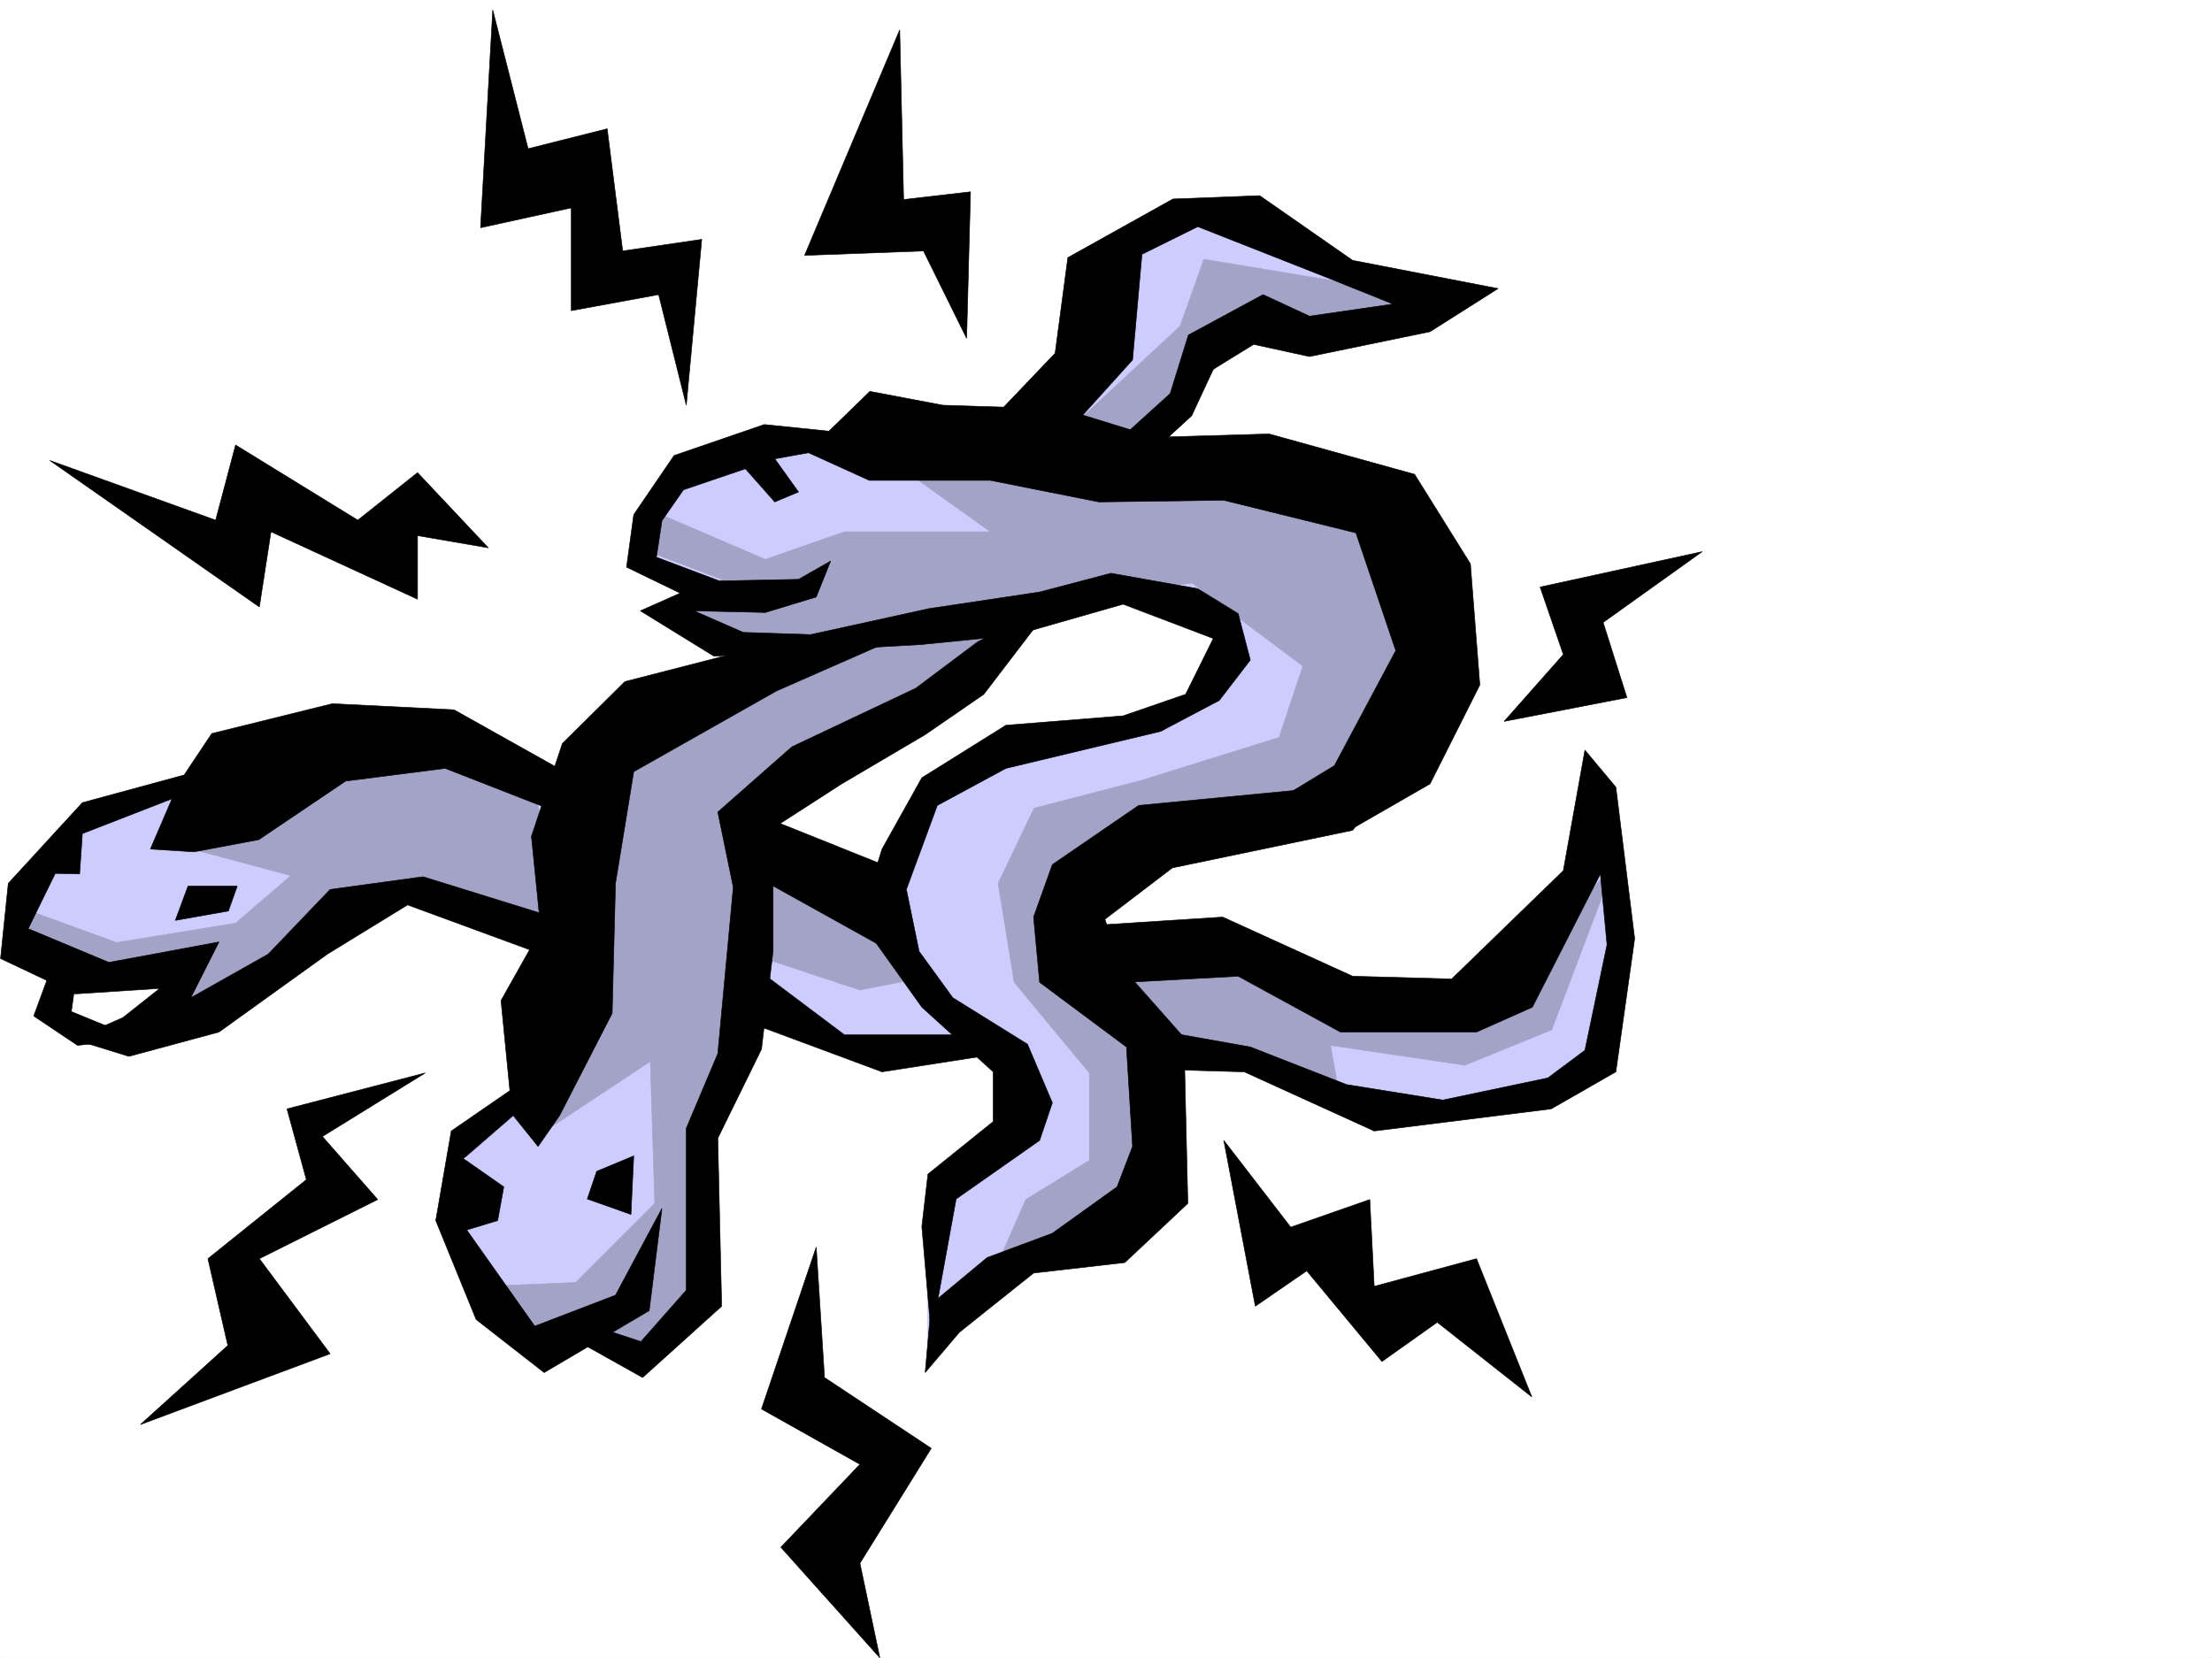 <svg xmlns="http://www.w3.org/2000/svg" width="2997.016" height="2246.545"><rect width="100%" height="100%" fill="#333333" stroke="none"/><defs><clipPath id="a"><path d="M0 0h2997v2244.137H0Zm0 0"/></clipPath></defs><path fill="#fff" d="M0 2246.297h2997.016V0H0Zm0 0"/><g clip-path="url(#a)" transform="translate(0 2.16)"><path fill="#fff" fill-rule="evenodd" stroke="#fff" stroke-linecap="square" stroke-linejoin="bevel" stroke-miterlimit="10" stroke-width=".743" d="M.742 2244.137h2995.531V-2.16H.743Zm0 0"/></g><path fill="#ccf" fill-rule="evenodd" stroke="#ccf" stroke-linecap="square" stroke-linejoin="bevel" stroke-miterlimit="10" stroke-width=".743" d="M726.008 1063.598 474.28 993.922l-197.804 69.676-166.332 47.937L8.25 1223.871l26.98 64.434 197.805 37.46v53.176l182.051-90.636 75.656-86.137 272.762 69.637-26.977 214.23-101.894 64.438-20.996 112.332 59.195 112.375 160.352 64.398 112.37-80.156v-225.45l47.938-170.75 80.938 26.196 144.59 26.98 128.132-5.238-176.812-197.77-170.828-86.136 374.617-278.629-310.922 43.441zm0 0"/><path fill="#ccf" fill-rule="evenodd" stroke="#ccf" stroke-linecap="square" stroke-linejoin="bevel" stroke-miterlimit="10" stroke-width=".743" d="m1352.39 602.96-277.96 5.24-155.852 26.98-63.695 117.574 85.433 42.695-15.718 37.461 101.113 117.57 418.094-144.55 139.355 5.98 69.676 42.7-11.223 80.156-95.91 53.175-188.074 26.977-117.613 64.398-47.934 160.309 10.477 80.117 198.55 155.813-37.457 64.398-107.133 74.918v202.965l112.372-85.356 144.593-42.695 69.676-112.375-16.46-155.773 161.09 32.18 182.05 48.718 160.347-11.262 80.157-47.937 48.718-149.79-11.261-176.773-160.309 208.993-165.59 32.175-236.008-91.375-192.566 32.22 74.914-128.837 262.246-80.152 96.653-85.356 37.46-144.593-11.222-182.012-331.922-69.637 112.375-144.55 74.914-16.5 139.355-15.72 26.977-32.218-117.613-64.398-161.09-37.458-80.156 21.739-64.438 74.879zm0 0"/><path fill="#a3a3c7" fill-rule="evenodd" stroke="#a3a3c7" stroke-linecap="square" stroke-linejoin="bevel" stroke-miterlimit="10" stroke-width=".743" d="M720.77 1057.617 506.5 993.922l-224.785 101.152-69.676 42.656 182.05 48.72-74.917 64.398-161.09 26.238-117.613-42.7-10.52 32.18 69.715 42.696 139.356 10.48 10.476 75.66 230.027-166.254 107.133-10.52 176.848 20.997zm0 0"/><path fill="#a3a3c7" fill-rule="evenodd" stroke="#a3a3c7" stroke-linecap="square" stroke-linejoin="bevel" stroke-miterlimit="10" stroke-width=".743" d="m1379.371 817.191-80.156 95.871-176.848 96.618-117.613 80.117 182.047 139.351 58.457 96.618-80.156 15.714-160.348-53.175 5.238 90.636-69.676 166.29v202.968l-47.937 80.899-91.414-16.5-64.438 5.238-80.195-74.875 123.637-5.238 107.133-107.137-5.985-192.488-144.59 95.875 64.438-214.23 10.476-288.364 220.29-139.313-101.895-69.636 47.937-37.457-112.375-42.7 21.704-48.68 149.87 64.4 107.134-37.458h197.804l-149.828-107.094 546.188 42.696 209.027 128.836-42.695 202.968-75.66 86.137-278 47.938-80.157 91.375 20.996 80.156 182.051-10.48 176.809 85.394 166.332-5.238 170.828-193.274-85.395 225.453-117.652 47.934-182.047-26.938 10.477 59.157-219.508-53.918-20.996 171.531-38.2 42.66-182.09 74.914 37.458-85.394 86.175-53.176v-118.356l-101.894-122.812-21.738-134.074 48.718-101.856 144.594-37.457 187.328-58.418 32.215-96.652L1615.38 790.21zm69.676-235.968 149.871-139.313 32.215-90.637 289.183 47.938-80.152 42.7-155.11 5.237-145.335 176.77zm0 0"/><path fill-rule="evenodd" stroke="#000" stroke-linecap="square" stroke-linejoin="bevel" stroke-miterlimit="10" stroke-width=".743" d="m1056.441 869.625-209.77 53.918-84.69 83.867-41.954 125.863 12.746 126.567-53.957 95.875 12.004 122.07-79.414 54.7-20.996 121.328 54.7 134.074 92.16 71.906 142.363-83.871 17.242-138.57-62.95 117.574-109.402 41.953-92.16-130.32 41.957-12.747 8.25-45.668-54.703-38.203 67.45-58.453 33.703 41.953 29.207-41.953 71.203-138.531 4.496-176.027 24.71-151.317 193.31-109.363 185.804-81.64zm264.473-277.141 108.66-113.859 17.242-129.578 142.364-79.414 117.613-4.496 125.863 87.664L2029.72 391l-92.157 58.414-163.32 33.707-75.699-16.5-54.66 33.703-29.25 62.95-54.7 50.167h-62.91l88.403-80.156 24.71-79.375 101.153-54.7 62.953 29.208 113.113-16.46-83.906-33.704-180.566-71.164-75.656 37.46-12.747 143.067-116.91 129.578zm0 0"/><path fill-rule="evenodd" stroke="#000" stroke-linecap="square" stroke-linejoin="bevel" stroke-miterlimit="10" stroke-width=".743" d="m1427.344 817.191-94.426 123.555-79.41 54.7-113.156 66.667-92.903 59.903v166.289l-15.719 133.332-59.195 120.586 5.238 227.68-107.132 96.652-86.922-48.72 21-20.956 63.652 20.957 61.465-69.637V1528.73l42.7-101.109 20.956-225.453-20.957-101.856 100.406-88.406 167.82-79.37 83.907-62.911zm0 0"/><path fill-rule="evenodd" stroke="#000" stroke-linecap="square" stroke-linejoin="bevel" stroke-miterlimit="10" stroke-width=".743" d="m858.637 1566.191-50.207 20.957-12.707 37.458 59.16 20.957zm-71.164-507.831L615.12 961.741l-164.805-8.25-163.363 40.43-37.457 56.187-137.867 37.457L11.223 1196.93.743 1298.785l101.152 47.938 114.64-7.47-50.203 39.688-66.668 29.207 74.918 23.223 122.11-32.96L443.55 1292.8l108.66-66.664 206.016 75.66-20.957-62.914-164.102-50.945-125.863 17.242-83.91 87.62-104.907 59.16 38.203-75.66-149.09 27.723-109.4-45.666 36.715-74.915 32.961.743 3.754-54.664 121.406-47.192-29.246 68.153 59.2 3.75 87.66-16.5 117.652-79.372 134.855-17.242 205.274 80.153zm0 0"/><path fill-rule="evenodd" stroke="#000" stroke-linecap="square" stroke-linejoin="bevel" stroke-miterlimit="10" stroke-width=".743" d="M254.738 1200.684h66.703l-12.003 33.703-71.907 12.707zm793.453-88.407 143.891 57.672 6.723 114.602-167.075-92.86zm-27.718 196.985 123.633 92.902h167.855l41.953 25.457-158.863 24.711-169.34-62.914zm438.308-53.918 197.809-12.746 176.066 80.156 134.153 3.754 151.316-146.82 29.246-163.282 41.957 50.203 25.453 205.196-25.453 180.527-87.664 50.203-239.762 29.95-176.066-80.153-130.399-3.754v-54.664l138.61 24.711 130.398 50.95 130.36 20.956 142.363-29.949 50.203-37.46 29.953-143.067-8.996-95.871-92.156 180.523-75.66 33.703h-184.317l-138.61-75.656-151.354 8.25-92.16-46.453zm0 0"/><path fill-rule="evenodd" stroke="#000" stroke-linecap="square" stroke-linejoin="bevel" stroke-miterlimit="10" stroke-width=".743" d="m974.762 787.2 107.176-2.227 43.437-24.711-19.469 48.68-68.933 20.956-96.657-2.23 66.664 29.207 91.418 2.973 160.348-35.188 149.832-22.484 96.656-25.453 117.649 20.957 54.703 33.742 16.46 62.914-41.952 54.66-79.414 41.953-209.77 50.168-92.941 50.203-41.953 113.86 17.242 83.87 45.707 62.91 101.152 62.911 33.703 79.414-17.242 50.946-113.117 79.375-33.703 185.019-12.746-147.562 8.25-71.16 88.402-71.165v-67.406l-96.652-87.625-83.91-117.613 29.949-96.613 53.96-96.618 113.9-71.164 158.823-12.746 84.649-29.207 37.5-75.621-122.149-46.45-146.859 41.954-126.61 12.707-280.972 15.758-99.664-61.426 53.957-23.969-72.688-35.226 9.739-71.125 54.699-80.153 122.148-41.957 87.664 8.992 55.442-53.917 98.887 18.73 163.32 5.238 123.633 38.203 155.11-4.5 197.066 54.664 75.656 121.329 12.746 164.062-67.445 134.074-109.403 62.91-171.57 4.497 151.355-92.118 83.164-155.816-53.957-159.527-179.039-44.223-169.34 2.27-146.863-29.208h-164.1l-82.383-37.457-45.707 8.25 32.218 44.926-32.218 13.488-39.727-44.925-83.91 28.465-29.207 41.914-7.508 49.46zm0 0"/><path fill-rule="evenodd" stroke="#000" stroke-linecap="square" stroke-linejoin="bevel" stroke-miterlimit="10" stroke-width=".743" d="m1882.86 1058.36-50.204 66.663-244.258 50.91-91.375 69.676 21.7 63.653 85.433 96.617 2.227 96.656 3.012 128.05-85.395 80.157-123.633 14.235-100.41 80.152-46.45 54.664 8.25-92.863 75.657-62.914 88.406-32.961 87.664-62.91 20.996-54.704-8.25-134.816-117.652-87.621-8.21-88.406 25.452-71.121 116.91-80.157 210.512-20.214 129.617-71.907zM67.45 1317.516l-21.743 59.156 59.2 39.726 83.163-8.25-91.414-37.457 5.239-37.46zM1309.695 458.41l5.239-198.512-90.633 10.477-5.281-229.945-128.872 305.605 161.09-5.98zM661.57 742.273 565.7 640.418l-80.938 64.398-165.59-101.855-26.977 101.855L67.45 623.918 351.391 822.43l15.757-101.895L565.7 811.91v-86.137zm-85.394 711.543-187.328 48.72 26.238 95.87-133.371 107.098 26.98 117.613-118.394 107.094 257.004-95.875-95.914-128.832 160.351-80.156-74.918-85.395zm529.73 235.969-74.176 219.43 133.372 74.914-107.172 112.375 134.152 149.793-26.98-128.094 96.656-155.773-144.633-95.875zm1200.289-942.269-219.508 47.933 31.438 91.38-80.156 90.632 166.332-32.219-32.219-101.855zM2075.43 1892.754l-74.918-187.25-138.61 37.457-5.98-117.613-107.176 37.457-90.633-117.574 42.7 224.671 69.675-47.937 101.895 122.851 74.914-53.175zM667.594 13.488l-16.5 295.09 122.89-26.941v139.312l118.395-21.738 37.457 149.832 20.957-224.707-107.133 15.719-20.996-165.551-107.133 26.98zm0 0"/></svg>
